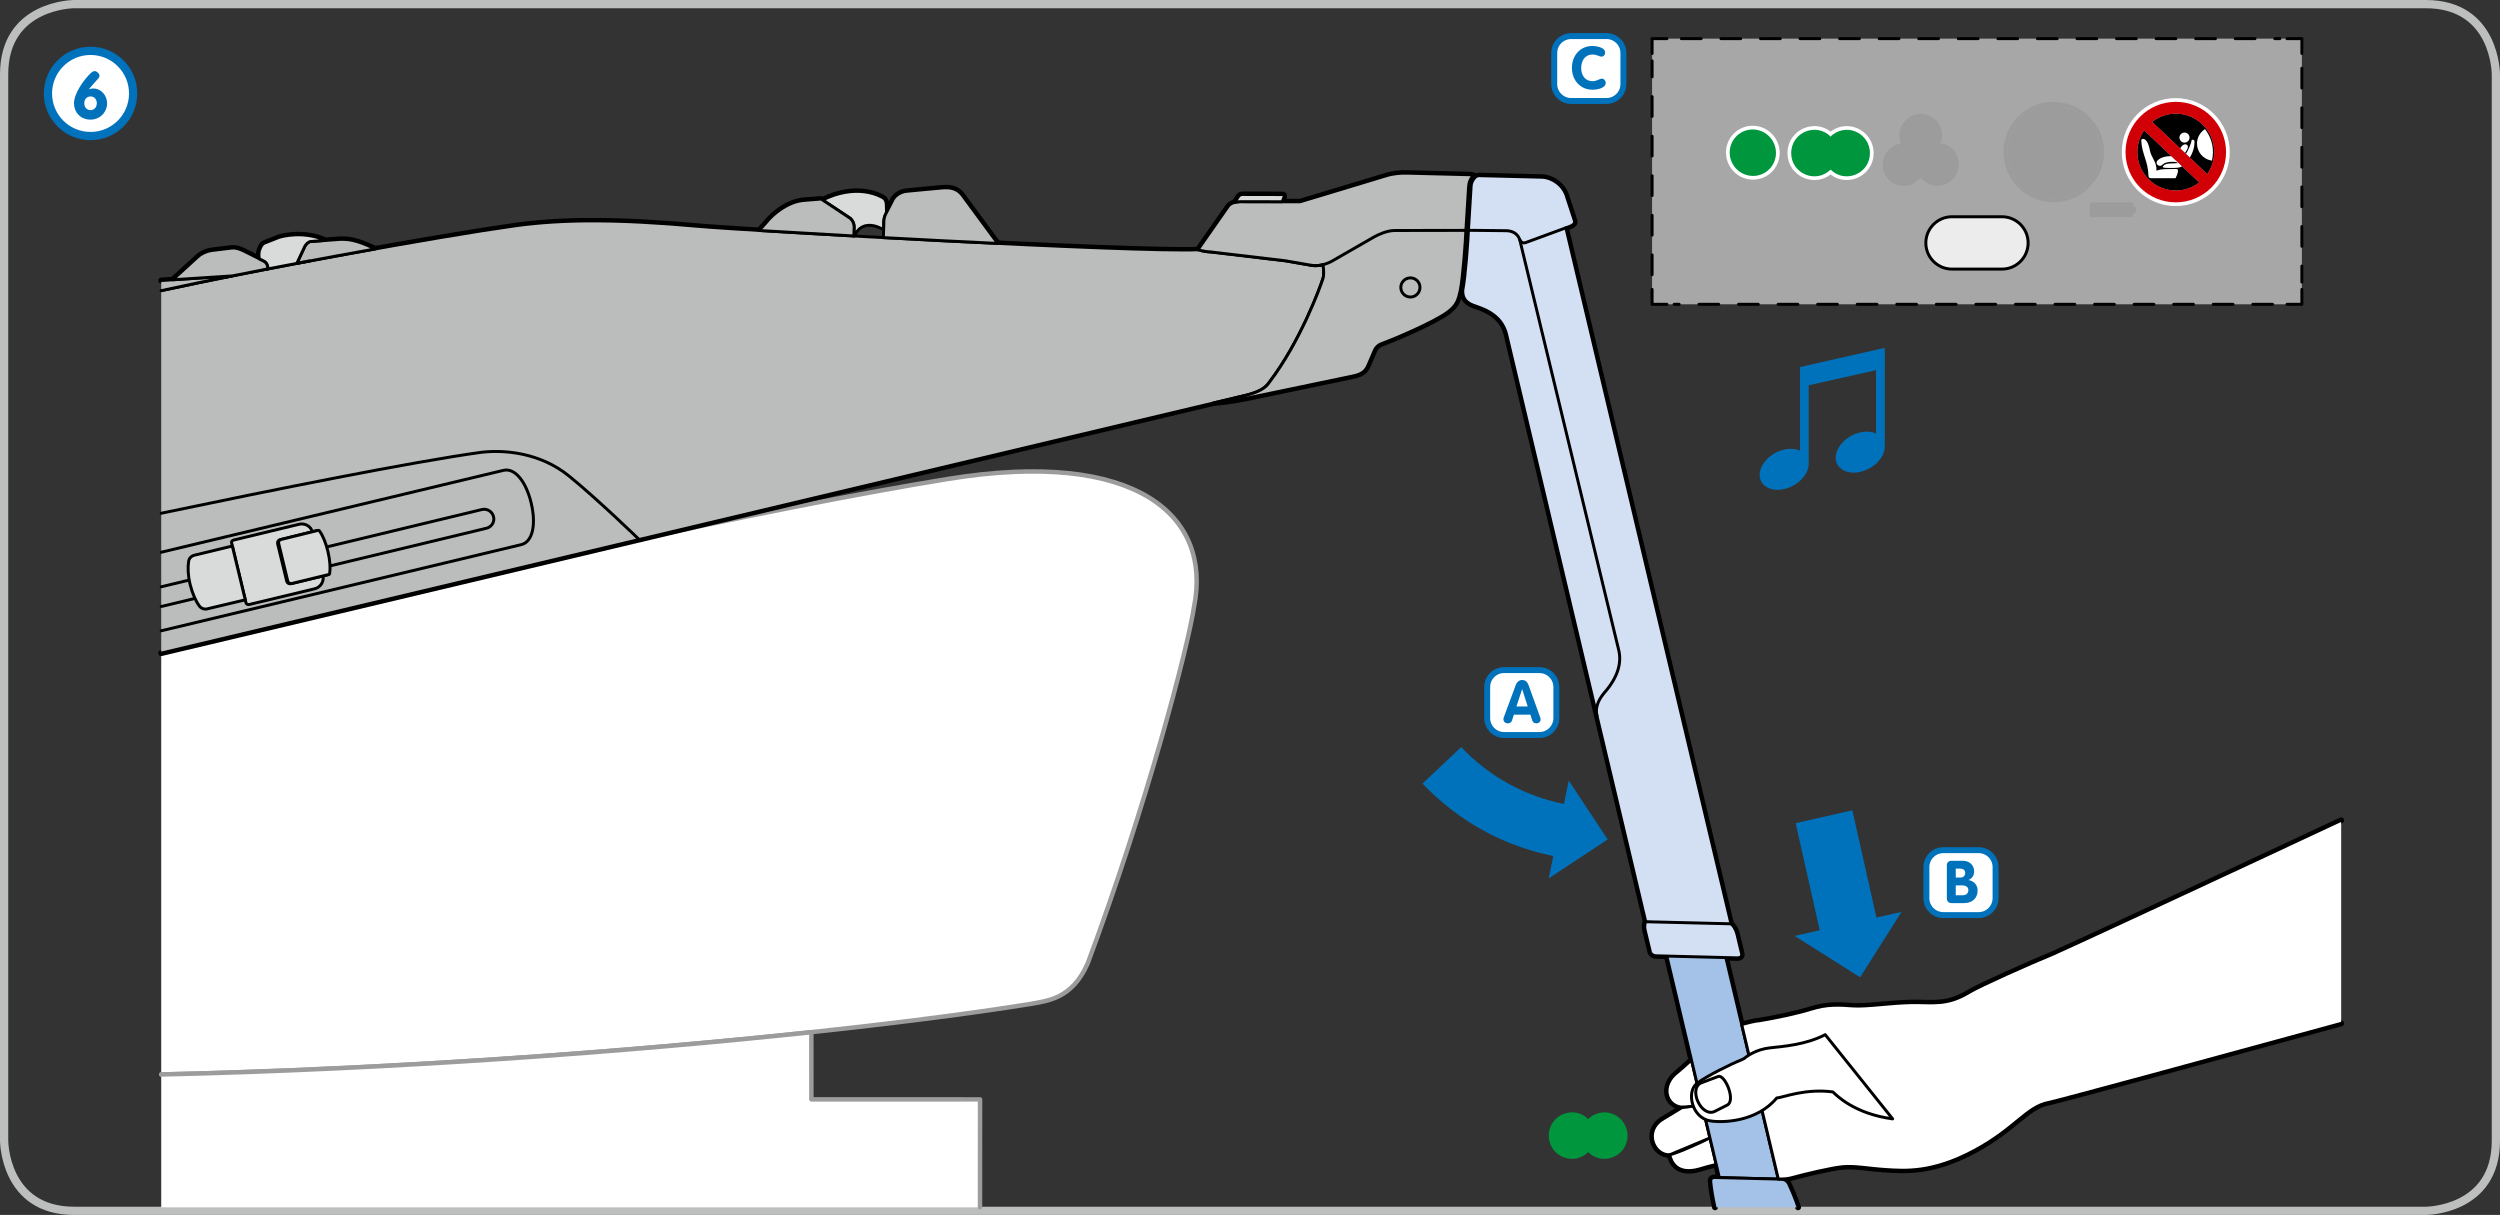 <?xml version="1.0" encoding="UTF-8"?>
<!DOCTYPE svg PUBLIC "-//W3C//DTD SVG 1.1//EN" "http://www.w3.org/Graphics/SVG/1.1/DTD/svg11.dtd">
<!-- Creator: CorelDRAW 2017 -->
<svg xmlns="http://www.w3.org/2000/svg" xml:space="preserve" width="107mm" height="52mm" version="1.1" style="shape-rendering:geometricPrecision; text-rendering:geometricPrecision; image-rendering:optimizeQuality; fill-rule:evenodd; clip-rule:evenodd"
viewBox="0 0 79799.54 38781.16"
 xmlns:xlink="http://www.w3.org/1999/xlink">
 <rect x="0" y="0" width="79799.54" height="38781.16" fill="#333333" stroke="none"/>
 <defs>
  <style type="text/css">
   <![CDATA[
    .str7 {stroke:white;stroke-width:237.09;stroke-miterlimit:10}
    .str1 {stroke:#0071BB;stroke-width:263.11;stroke-miterlimit:4}
    .str0 {stroke:#BDBEBE;stroke-width:263.11;stroke-miterlimit:4}
    .str8 {stroke:#0072BC;stroke-width:189.73;stroke-miterlimit:4}
    .str2 {stroke:#9C9C9D;stroke-width:142.37;stroke-linecap:round;stroke-linejoin:round;stroke-miterlimit:4}
    .str3 {stroke:black;stroke-width:189.73;stroke-linecap:round;stroke-linejoin:round;stroke-miterlimit:10}
    .str4 {stroke:black;stroke-width:189.73;stroke-linecap:round;stroke-linejoin:round;stroke-miterlimit:4}
    .str6 {stroke:black;stroke-width:95.01;stroke-linecap:round;stroke-linejoin:round;stroke-miterlimit:10}
    .str5 {stroke:black;stroke-width:95.01;stroke-linecap:round;stroke-linejoin:round;stroke-miterlimit:4}
    .fil0 {fill:none;fill-rule:nonzero}
    .fil14 {fill:black}
    .fil9 {fill:#9C9C9D}
    .fil16 {fill:#D10007}
    .fil15 {fill:white}
    .fil8 {fill:black;fill-rule:nonzero}
    .fil2 {fill:#0071BB;fill-rule:nonzero}
    .fil13 {fill:#0072BC;fill-rule:nonzero}
    .fil11 {fill:#00963E;fill-rule:nonzero}
    .fil10 {fill:#9C9C9D;fill-rule:nonzero}
    .fil4 {fill:#A4C2E7;fill-rule:nonzero}
    .fil7 {fill:#A7A7A8;fill-rule:nonzero}
    .fil3 {fill:#BBBCBC;fill-rule:nonzero}
    .fil6 {fill:#D3E0F4;fill-rule:nonzero}
    .fil5 {fill:#D9DADA;fill-rule:nonzero}
    .fil12 {fill:#ECECEC;fill-rule:nonzero}
    .fil1 {fill:white;fill-rule:nonzero}
   ]]>
  </style>
 </defs>
 <g id="Слой_x0020_1">
  <path class="fil0 str0" d="M2368.93 131.56c0,0 -2237.37,0 -2237.37,2237.37l0 34043.31c0,0 0,2237.37 2237.37,2237.37l75061.61 0c0,0 2237.44,0 2237.44,-2237.37l0 -34043.31c0,0 0,-2237.37 -2237.44,-2237.37l-75061.61 0z"/>
  <path class="fil1" d="M2889.94 4343.18c751.16,0 1359.95,-608.79 1359.95,-1359.95 0,-751.16 -608.79,-1360.25 -1359.95,-1360.25 -751.16,0 -1359.95,609.09 -1359.95,1360.25 0,751.16 608.79,1359.95 1359.95,1359.95z"/>
  <path class="fil0 str1" d="M2889.94 4343.18c751.16,0 1359.95,-608.79 1359.95,-1359.95 0,-751.16 -608.79,-1360.25 -1359.95,-1360.25 -751.16,0 -1359.95,609.09 -1359.95,1360.25 0,751.16 608.79,1359.95 1359.95,1359.95z"/>
  <path class="fil2" d="M2889.64 3818.52c312.04,0 528.62,-248.2 528.62,-522.05 0,-248.2 -187.34,-471.34 -439.72,-471.34 -46.54,0 -94.86,8.35 -133.05,25.66l-4.18 -4.77c69.81,-98.44 206.43,-233.28 290.56,-336.5 25.66,-31.62 44.15,-56.68 44.15,-86.51 0,-75.77 -90.09,-153.33 -149.16,-153.33 -16.71,0 -39.97,0 -63.24,14.92 -25.06,16.71 -50.71,33.41 -67.42,50.12 -212.4,198.08 -534.58,644.36 -534.58,961.77 0,280.42 204.05,522.05 528.02,522.05zm0 -740.42c133.05,0 200.47,106.8 200.47,218.37 0,122.31 -79.95,218.96 -200.47,218.96 -125.89,0 -199.87,-100.83 -199.87,-218.96 0,-124.1 79.95,-218.37 199.87,-218.37z"/>
  <path class="fil1" d="M34718.62 30753.48c1878.27,-5042.81 3193.47,-10055.34 3394.54,-11383.74 583.51,-2904.55 -1827.78,-5058.84 -7848.77,-4082.46 -5504.45,891.52 -15673.15,3087.72 -25118.36,5548.98l0 13459.35c10868.62,-241.41 22189.79,-1355.77 27737.5,-2247.44 535.4,-106.28 1324.67,-142.3 1835.09,-1294.69z"/>
  <path class="fil0 str2" d="M34718.62 30753.48c1878.27,-5042.81 3193.47,-10055.34 3394.54,-11383.74 583.51,-2904.55 -1827.78,-5058.84 -7848.77,-4082.46 -5504.45,891.52 -15673.15,3087.72 -25118.36,5548.98m0 13459.35c10868.62,-241.41 22189.79,-1355.77 27737.5,-2247.44 535.4,-106.28 1324.67,-142.3 1835.09,-1294.69"/>
  <path class="fil1" d="M25898.76 35090.99l-1.04 -2142.88c-5841.92,622.96 -13400.06,1185.88 -20751.68,1348.31l0 4240.34 26135.32 0 1.49 -3444.13 -5384.08 -1.64z"/>
  <path class="fil0 str2" d="M25898.76 35090.99l-1.04 -2142.88c-5841.92,622.96 -13400.06,1185.88 -20751.68,1348.31m26135.32 4240.34l1.49 -3444.13 -5384.08 -1.64"/>
  <path class="fil0 str3" d="M46905.65 5577.02l-1999.02 -49.97c-178.17,-12.16 -496.99,30.73 -608.34,68.09l-2800.37 845.88 -1908.78 -3.65 1339.66 2.39 58.69 -159.23c18.64,-41.54 -19.76,-70.48 -47.13,-69.96l-1269.19 -2.91c-68.09,0.82 -109.18,24.46 -130.44,57.87l-138.12 197.04c6.56,-1.57 15.51,-1.27 22.08,-2.83 -102.1,25.51 -180.78,69.66 -216.28,123.65l-970.57 1389.63c-1042.91,41.84 -4637.62,-109.93 -8167.6,-289.89 594.32,30.2 1190.21,59.44 1775.88,87.33l-1142.63 -1551.77c-152.59,-196.29 -367.3,-241.79 -623.26,-219.41 0,0 -1110.03,101.05 -1137.4,107.32 -180.18,13.95 -366.48,127.08 -438.3,269.98l-207.03 404.14 -5.82 -237.38c-4.47,-143.64 -58.92,-208.37 -136.26,-248.05 -738.78,-378.34 -1539.68,-97.1 -1895.95,89.2l-46.76 -31.32 -541.22 42.88c-524.37,37.59 -1008.23,444.64 -1208.18,704.55l-232.84 256.78c-916.05,-56.31 -1598.82,-102.84 -1912.73,-129.92 -2666.2,-239.47 -4371.9,-225.53 -5879.44,-18.94 -1035.53,144.68 -2672.84,417.49 -4462.96,737.44 -629.3,-310.17 -903.97,-310.17 -1130.54,-303.91l-920.53 65.78 465.15 -33.41c-680.09,-312.26 -1402.83,-133.35 -1510.22,-86.81l-421.22 166.01c-90.46,33.19 -126.26,112.39 -153.11,184.21 0,0 -65.78,109.18 -27.89,322.78l-478.57 -239.7c-147.29,-76.29 -284.37,-113.06 -389.9,-103.89l-596.18 72.64c-173.62,15.74 -355.15,84.95 -486.18,199.13l-812.17 741.39 1895.87 -122.83 -2263.85 147.22m0 11892.29l33589.64 -7984.35c383.04,-29.46 866.61,-101.87 1477.56,-241.04l2976.67 -620.87c271.54,-56.08 394.67,-149.23 478.05,-348.66l181.3 -421.45c51.83,-136.55 132.08,-228.36 294.89,-278.4 207.11,-70.48 1644.62,-664.57 2088.51,-1010.02 265.43,-207.55 309.13,-363.57 376.47,-658.01 85.47,-407.5 172.05,-1633.28 179.96,-1905.87 0,0 80.77,-1253.9 87.33,-1408.87 5,-133.65 53.7,-290.49 168.4,-363.05 -34.46,-18.94 -75.77,-27.67 -139.16,-29.23"/>
  <path class="fil1" d="M53562.72 34213.72c-587.24,431.74 -380.95,1133.68 188.91,1130.02 -16.33,0.22 -32.59,0.22 -48.18,-0.6 -222.02,135.81 -499.08,301.82 -632.95,385.5 -609.61,370.43 -273.63,1165.74 238.88,1131.29 -3.43,0.3 -8.43,0.82 -12.38,1.04 48.4,219.71 224.71,661.22 962.44,448.37 109.18,-38.18 309.88,-88.45 521.68,-142.07l-790.09 -3336.66c-158.85,147.37 -321.21,297.05 -428.31,383.11z"/>
  <path class="fil0 str4" d="M53562.72 34213.72c-587.24,431.74 -380.95,1133.68 188.91,1130.02 -16.33,0.22 -32.59,0.22 -48.18,-0.6 -222.02,135.81 -499.08,301.82 -632.95,385.5 -609.61,370.43 -273.63,1165.74 238.88,1131.29 -3.43,0.3 -8.43,0.82 -12.38,1.04 48.4,219.71 224.71,661.22 962.44,448.37 109.18,-38.18 309.88,-88.45 521.68,-142.07l-790.09 -3336.66c-158.85,147.37 -321.21,297.05 -428.31,383.11"/>
  <path class="fil1" d="M74727.05 26185.44c-3599.56,1688.69 -8968.87,4177.1 -9172.4,4260.18 -759.81,312.26 -2356.77,1022.93 -2704.91,1233.91 -703.73,428.31 -1139.94,315.69 -1813.54,324.42 -674.57,8.95 -1441.24,136.26 -1892.67,105.75 -451.28,-32.14 -814.85,-56.31 -1329.22,103.14 -460.38,143.86 -1193.41,294.36 -1643.27,368.05 -113.43,4.7 -379.68,66.82 -576.72,121.27l1169.18 4934.67c154.23,0 297.05,-11.78 382.81,-33.41 488.57,-132.3 1285.52,-323.3 1663.34,-361.48 396.98,-39.75 828.72,55.79 1405.44,90.76 576.5,35.28 1457.05,113.14 2793.88,-603.57 1337.28,-716.11 1671.69,-1412.3 2401,-1543.04 225.3,-40.72 5540.18,-1484.05 9317.08,-2519.8l0 -6480.84z"/>
  <path class="fil0 str4" d="M74727.05 26185.44c-3599.56,1688.69 -8968.87,4177.1 -9172.4,4260.18 -759.81,312.26 -2356.77,1022.93 -2704.91,1233.91 -703.73,428.31 -1139.94,315.69 -1813.54,324.42 -674.57,8.95 -1441.24,136.26 -1892.67,105.75 -451.28,-32.14 -814.85,-56.31 -1329.22,103.14 -460.38,143.86 -1193.41,294.36 -1643.27,368.05 -113.43,4.7 -379.68,66.82 -576.72,121.27l1169.18 4934.67c154.23,0 297.05,-11.78 382.81,-33.41 488.57,-132.3 1285.52,-323.3 1663.34,-361.48 396.98,-39.75 828.72,55.79 1405.44,90.76 576.5,35.28 1457.05,113.14 2793.88,-603.57 1337.28,-716.11 1671.69,-1412.3 2401,-1543.04 225.3,-40.72 5540.18,-1484.05 9317.08,-2519.8"/>
  <path class="fil0 str4" d="M57393.84 38536.77c-91.28,-275.27 -207.03,-544.73 -302.12,-749.52 -70.48,-135.51 -183.09,-145.5 -247.01,-148.93l-81.29 -2.09 -1675.42 -7070.76 364.09 9.47c102.32,0.3 159.67,-49.74 138.12,-139.69l-146.55 -611.18c-47.36,-187.04 -132.3,-292.87 -190.47,-335.98l-5271.69 -22215.52 165.19 -62.35c90.24,-50.19 133.94,-83.38 103.66,-177.8l-243.87 -746.16c-105.23,-377.07 -460.97,-612.52 -780.32,-628.85l-1998.27 -49.97c-31.55,-1.57 -57.87,1.86 -88.38,17.38 -88.67,45.79 -175.78,184.43 -181.3,317.26 -6.56,154.45 -86.29,1409.17 -86.29,1409.17 -7.91,272.06 -94.94,1498.07 -179.66,1906.16 -7.91,163.1 22.37,376.25 345.45,489.61 255.96,92.33 893.46,261.77 1052.91,929.25l4441.85 18744.99c-33.64,49.97 -42.58,170.49 -20.21,263.86l168.92 706.19c12.6,50.79 73.39,106.57 163.33,117.09l360.96 9.17 1675.42 7071.28 -130.44 -3.43c-94.49,-4.18 -148.93,29.98 -143.94,127.9 16.71,202.18 63.99,501.77 135.88,823.43"/>
  <path class="fil1" d="M53562.72 34213.72c-587.24,431.74 -380.95,1133.68 188.91,1130.02 -16.33,0.22 -32.59,0.22 -48.18,-0.6 -222.02,135.81 -499.08,301.82 -632.95,385.5 -609.61,370.43 -273.63,1165.74 238.88,1131.29 -3.43,0.3 -8.43,0.82 -12.38,1.04 48.4,219.71 224.71,661.22 962.44,448.37 109.18,-38.18 309.88,-88.45 521.68,-142.07l-790.09 -3336.66c-158.85,147.37 -321.21,297.05 -428.31,383.11z"/>
  <path class="fil0 str5" d="M53562.72 34213.72c-587.24,431.74 -380.95,1133.68 188.91,1130.02 -16.33,0.22 -32.59,0.22 -48.18,-0.6 -222.02,135.81 -499.08,301.82 -632.95,385.5 -609.61,370.43 -273.63,1165.74 238.88,1131.29 -3.43,0.3 -8.43,0.82 -12.38,1.04 48.4,219.71 224.71,661.22 962.44,448.37 109.18,-38.18 309.88,-88.45 521.68,-142.07l-790.09 -3336.66c-158.85,147.37 -321.21,297.05 -428.31,383.11"/>
  <path class="fil3" d="M54742.41 38536.77c-71.89,-321.81 -119.25,-621.32 -135.81,-823.5 -5.3,-97.62 49.45,-131.78 143.94,-127.83l2093.95 52.88c64.21,3.43 176.53,13.42 247.08,148.86 95.09,204.87 210.83,474.32 302.34,749.59l-2651.51 0z"/>
  <path class="fil0 str6" d="M54742.41 38536.77c-71.89,-321.81 -119.25,-621.32 -135.81,-823.5 -5.3,-97.62 49.45,-131.78 143.94,-127.83l2093.95 52.88c64.21,3.43 176.53,13.42 247.08,148.86 95.09,204.87 210.83,474.32 302.34,749.59"/>
  <polygon class="fil4" points="52359.31,19047.78 50466.8,18959.63 54881.05,37589.09 56763.58,37636.97 "/>
  <polyline class="fil0 str5" points="52359.31,19047.78 50466.8,18959.63 54881.05,37589.09 56763.58,37636.97 52359.31,19047.78 "/>
  <path class="fil4" d="M54742.41 38536.77c-71.89,-321.81 -119.25,-621.32 -135.81,-823.5 -5.3,-97.62 49.45,-131.78 143.94,-127.83l2093.95 52.88c64.21,3.43 176.53,13.42 247.08,148.86 95.09,204.87 210.83,474.32 302.34,749.59l-2651.51 0z"/>
  <path class="fil0 str5" d="M54742.41 38536.77c-71.89,-321.81 -119.25,-621.32 -135.81,-823.5 -5.3,-97.62 49.45,-131.78 143.94,-127.83l2093.95 52.88c64.21,3.43 176.53,13.42 247.08,148.86 95.09,204.87 210.83,474.32 302.34,749.59"/>
  <path class="fil3" d="M41033.67 8324.81l-2399.21 -284.15c-215.46,-6.34 -376.47,-68.46 -376.47,-68.46 -2018.26,88.67 -14261.52,-599.02 -15940.07,-744.82 -2666.2,-239.4 -4372.19,-225.45 -5879.73,-18.94 -2395.85,335.16 -8009.86,1352.71 -11292.16,2068.75l0 11569.74 34590.34 -8222.34c438.52,-106.28 653.01,-226.27 788.45,-434.35 972.14,-1276.05 1605.98,-2987.26 1705.17,-3303.78 19.17,-36.77 36.02,-235.15 0.52,-438.52 -130.51,32.89 -257.6,41.32 -372.82,20.51l-824.02 -143.64z"/>
  <path class="fil0 str6" d="M41033.67 8324.81l-2399.21 -284.15c-215.46,-6.34 -376.47,-68.46 -376.47,-68.46 -2018.26,88.67 -14261.52,-599.02 -15940.07,-744.82 -2666.2,-239.4 -4372.19,-225.45 -5879.73,-18.94 -2395.85,335.16 -8009.86,1352.71 -11292.16,2068.75m0 11569.74l34590.34 -8222.34c438.52,-106.28 653.01,-226.27 788.45,-434.35 972.14,-1276.05 1605.98,-2987.26 1705.17,-3303.78 19.17,-36.77 36.02,-235.15 0.52,-438.52 -130.51,32.89 -257.6,41.32 -372.82,20.51l-824.02 -143.64"/>
  <path class="fil5" d="M28272.98 6828.6l24.76 -47.66 -6.34 -237.31c-4.18,-144.16 -58.69,-208.6 -135.73,-248.05 -739.08,-379.16 -1540.43,-97.1 -1896.4,89.2l886.07 587.76c76.29,78.61 126.26,164.15 117.39,330.16l-8.2 207.85 24.46 21.03c203.38,-499.08 712.45,-340.68 924.78,-192.04l6.86 -166.01c-1.57,-125.74 2.39,-233.36 62.35,-344.93z"/>
  <path class="fil0 str6" d="M28272.98 6828.6l24.76 -47.66 -6.34 -237.31c-4.18,-144.16 -58.69,-208.6 -135.73,-248.05 -739.08,-379.16 -1540.43,-97.1 -1896.4,89.2l886.07 587.76c76.29,78.61 126.26,164.15 117.39,330.16l-8.2 207.85 24.46 21.03c203.38,-499.08 712.45,-340.68 924.78,-192.04l6.86 -166.01c-1.57,-125.74 2.39,-233.36 62.35,-344.93"/>
  <path class="fil3" d="M27145.27 6972.69l-932.69 -619.6 -541.15 42.88c-524.37,37.89 -1008.23,444.64 -1208.18,704.62l-232.84 256.78c845.35,51.53 1888.56,112.32 3023.81,175.71l8.43 -230.23c8.95,-166.24 -41.09,-252 -117.39,-330.16z"/>
  <path class="fil0 str6" d="M27145.27 6972.69l-932.69 -619.6 -541.15 42.88c-524.37,37.89 -1008.23,444.64 -1208.18,704.62l-232.84 256.78c845.35,51.53 1888.56,112.32 3023.81,175.71l8.43 -230.23c8.95,-166.24 -41.09,-252 -117.39,-330.16"/>
  <path class="fil3" d="M30703.51 6218.85c-152.89,-196.29 -367.3,-242.08 -623.33,-219.71 0,0 -1110.26,101.05 -1137.33,107.62 -180.26,13.95 -366.48,127.08 -438.08,269.68l-231.79 452.25c-59.96,111.27 -63.91,219.19 -62.35,344.63l-15.51 411.23c1188.94,64.73 2442.31,128.65 3651.02,185.78l-1142.63 -1551.47z"/>
  <path class="fil0 str6" d="M30703.51 6218.85c-152.89,-196.29 -367.3,-242.08 -623.33,-219.71 0,0 -1110.26,101.05 -1137.33,107.62 -180.26,13.95 -366.48,127.08 -438.08,269.68l-231.79 452.25c-59.96,111.27 -63.91,219.19 -62.35,344.63l-15.51 411.23c1188.94,64.73 2442.31,128.65 3651.02,185.78l-1142.63 -1551.47"/>
  <path class="fil3" d="M7409.72 8807.26l-2263.7 147.22 0 322.78c672.55,-146.77 1444.07,-306 2263.7,-470z"/>
  <path class="fil0 str6" d="M7409.72 8807.26l-2263.7 147.22m0 322.78c672.55,-146.77 1444.07,-306 2263.7,-470"/>
  <path class="fil3" d="M7207.99 8847.53c436.51,-87.63 887.19,-176.01 1348.69,-264.9 -11.04,-194.73 -97.92,-231.79 -173.92,-268.93l-584.1 -292.8c-147.29,-76.29 -284.37,-112.91 -389.9,-103.96l-596.41 72.86c-173.4,15.59 -355.22,84.72 -486.26,198.9l-812.46 741.69 1896.17 -123.13c-67.87,13.72 -134.47,27.15 -201.81,40.27z"/>
  <path class="fil0 str6" d="M7207.99 8847.53c436.51,-87.63 887.19,-176.01 1348.69,-264.9 -11.04,-194.73 -97.92,-231.79 -173.92,-268.93l-584.1 -292.8c-147.29,-76.29 -284.37,-112.91 -389.9,-103.96l-596.41 72.86c-173.4,15.59 -355.22,84.72 -486.26,198.9l-812.46 741.69 1896.17 -123.13c-67.87,13.72 -134.47,27.15 -201.81,40.27"/>
  <path class="fil3" d="M10844.98 7642.04l-920.6 65.78c-74.43,2.09 -159.97,85.77 -197.86,161.24l-251.48 537.79c836.63,-158.41 1685.11,-314.95 2501.01,-460.45 -629.89,-310.4 -904.57,-310.7 -1131.07,-304.36z"/>
  <path class="fil0 str6" d="M10844.98 7642.04l-920.6 65.78c-74.43,2.09 -159.97,85.77 -197.86,161.24l-251.48 537.79c836.63,-158.41 1685.11,-314.95 2501.01,-460.45 -629.89,-310.4 -904.57,-310.7 -1131.07,-304.36"/>
  <path class="fil5" d="M8556.67 8582.63c-37.36,7.09 -74.21,14.69 -111.05,21.55 471.49,-91.58 950.06,-183.17 1432.36,-273.11 -135.29,24.76 -269.68,50.49 -403.1,75.77l251.78 -537.79c37.89,-75.47 123.43,-159.15 197.86,-161.02l464.93 -33.64c-680.16,-312.34 -1402.91,-133.42 -1510.22,-86.88l-421.22 166.09c-90.46,33.41 -126.26,112.54 -153.11,184.14 0,0 -66.08,109.48 -27.89,323.9l105.75 52.06c76.29,36.84 162.88,74.21 173.92,268.93z"/>
  <path class="fil0 str6" d="M8556.67 8582.63c-37.36,7.09 -74.21,14.69 -111.05,21.55 471.49,-91.58 950.06,-183.17 1432.36,-273.11 -135.29,24.76 -269.68,50.49 -403.1,75.77l251.78 -537.79c37.89,-75.47 123.43,-159.15 197.86,-161.02l464.93 -33.64c-680.16,-312.34 -1402.91,-133.42 -1510.22,-86.88l-421.22 166.09c-90.46,33.41 -126.26,112.54 -153.11,184.14 0,0 -66.08,109.48 -27.89,323.9l105.75 52.06c76.29,36.84 162.88,74.21 173.92,268.93"/>
  <path class="fil6" d="M50250.29 7032.43l-243.95 -746.16c-105.23,-376.77 -460.67,-612.52 -780.02,-629.07l-1998.49 -49.97c-31.62,-1.34 -57.95,2.09 -88.45,17.6 -88.38,45.79 -175.48,184.21 -181.23,317.33 -6.64,154.45 -86.36,1409.17 -86.36,1409.17 -7.83,271.99 -94.94,1498.07 -179.44,1905.87 -8.13,163.4 22.15,376.47 345.23,489.83 256.25,92.4 893.98,261.85 1053.2,929.33l4441.63 18744.91c-33.41,49.97 -42.66,170.49 -20.29,264.16l169.15 705.67c12.38,50.71 73.46,106.8 163.4,117.31l2607.58 66.52c102.32,0.6 159.45,-49.45 138.12,-139.69l-146.55 -610.88c-47.66,-187.12 -132.38,-293.1 -190.47,-335.98l-5271.69 -22216.04 164.97 -62.35c90.46,-49.97 133.87,-83.16 103.66,-177.57z"/>
  <path class="fil0 str5" d="M50250.29 7032.43l-243.95 -746.16c-105.23,-376.77 -460.67,-612.52 -780.02,-629.07l-1998.49 -49.97c-31.62,-1.34 -57.95,2.09 -88.45,17.6 -88.38,45.79 -175.48,184.21 -181.23,317.33 -6.64,154.45 -86.36,1409.17 -86.36,1409.17 -7.83,271.99 -94.94,1498.07 -179.44,1905.87 -8.13,163.4 22.15,376.47 345.23,489.83 256.25,92.4 893.98,261.85 1053.2,929.33l4441.63 18744.91c-33.41,49.97 -42.66,170.49 -20.29,264.16l169.15 705.67c12.38,50.71 73.46,106.8 163.4,117.31l2607.58 66.52c102.32,0.6 159.45,-49.45 138.12,-139.69l-146.55 -610.88c-47.66,-187.12 -132.38,-293.1 -190.47,-335.98l-5271.69 -22216.04 164.97 -62.35c90.46,-49.97 133.87,-83.16 103.66,-177.57"/>
  <path class="fil0 str6" d="M46871.79 7351.1l1200.8 13.13c176.83,0.82 364.69,72.12 437.26,286.53 36.62,79.5 108.96,126.04 193.68,91.28l1278.14 -469.62"/>
  <path class="fil0 str6" d="M48509.99 7650.84l3160.58 13106.22c98.37,408.54 -37.59,873.47 -449.94,1342.87 -139.39,166.24 -322.26,424.35 -245.14,749"/>
  <line class="fil0 str6" x1="52532.49" y1="29421.27" x2="55253.2" y2= "29488.09" />
  <path class="fil3" d="M46905.65 5577.02l-1999.02 -49.97c-178.17,-12.16 -496.99,30.73 -608.34,68.09l-2800.37 845.88 -1908.78 -3.65c-183.69,2.39 -327.55,65.48 -380.73,146.03l-971.09 1390.15c6.86,-0.22 13.95,-0.75 20.81,-1.04 0,0 160.72,61.83 376.18,68.17l2399.21 284.15 824.02 143.64c115.22,20.81 242.31,12.38 372.82,-20.73 35.5,203.6 18.72,401.98 -0.52,438.82 -99.19,316.51 -732.74,2027.65 -1704.58,3303.7 -136.03,208.15 -350.45,328.07 -789.05,434.42l-1002.71 238.06c383.34,-29.16 867.73,-101.8 1479.72,-241.26l2976.67 -620.87c271.54,-56.08 394.67,-149.23 478.05,-348.66l181.3 -421.45c51.83,-136.55 132.08,-228.36 294.89,-278.4 207.11,-70.48 1644.62,-664.57 2088.51,-1010.02 265.43,-207.55 309.13,-363.57 376.47,-658.01 85.47,-407.5 172.05,-1633.28 179.96,-1905.87 0,0 80.77,-1253.9 87.33,-1408.87 5,-133.65 53.7,-290.49 168.4,-363.05 -34.46,-18.94 -75.77,-27.67 -139.16,-29.23z"/>
  <path class="fil0 str6" d="M46905.65 5577.02l-1999.02 -49.97c-178.17,-12.16 -496.99,30.73 -608.34,68.09l-2800.37 845.88 -1908.78 -3.65c-183.69,2.39 -327.55,65.48 -380.73,146.03l-971.09 1390.15c6.86,-0.22 13.95,-0.75 20.81,-1.04 0,0 160.72,61.83 376.18,68.17l2399.21 284.15 824.02 143.64c115.22,20.81 242.31,12.38 372.82,-20.73 35.5,203.6 18.72,401.98 -0.52,438.82 -99.19,316.51 -732.74,2027.65 -1704.58,3303.7 -136.03,208.15 -350.45,328.07 -789.05,434.42l-1002.71 238.06c383.34,-29.16 867.73,-101.8 1479.72,-241.26l2976.67 -620.87c271.54,-56.08 394.67,-149.23 478.05,-348.66l181.3 -421.45c51.83,-136.55 132.08,-228.36 294.89,-278.4 207.11,-70.48 1644.62,-664.57 2088.51,-1010.02 265.43,-207.55 309.13,-363.57 376.47,-658.01 85.47,-407.5 172.05,-1633.28 179.96,-1905.87 0,0 80.77,-1253.9 87.33,-1408.87 5,-133.65 53.7,-290.49 168.4,-363.05 -34.46,-18.94 -75.77,-27.67 -139.16,-29.23"/>
  <path class="fil5" d="M40940.3 6210.42l-1269.19 -2.83c-68.09,0.75 -109.18,24.46 -130.21,57.87l-138.12 197.04c54.96,-14.99 117.61,-24.46 186.3,-25.28l1339.66 2.68 58.69 -159.45c18.64,-41.62 -19.76,-70.55 -47.13,-70.03z"/>
  <path class="fil0 str6" d="M40940.3 6210.42l-1269.19 -2.83c-68.09,0.75 -109.18,24.46 -130.21,57.87l-138.12 197.04c54.96,-14.99 117.61,-24.46 186.3,-25.28l1339.66 2.68 58.69 -159.45c18.64,-41.62 -19.76,-70.55 -47.13,-70.03"/>
  <path class="fil0 str5" d="M15383.56 16263.82c164.67,-37.59 331.21,63.69 370.14,229.48 42.36,163.33 -62.05,330.16 -224.63,367.53l-10342.92 2489.97c-13.35,3.13 -26.77,5.22 -40.12,6.56m0 -627.21l10237.54 -2466.33"/>
  <path class="fil5" d="M10308.09 18367.99c43.18,189.95 -73.16,377.3 -260.73,425.47l-2081.87 499.31c-49.45,10.29 -97.33,7.38 -115.22,-59.96l-454.41 -1893.49c-17.6,-68.46 26.55,-92.93 73.39,-103.96l2082.99 -501.99c186.82,-41.02 379.09,67.87 422.79,259.16l333.07 1375.46z"/>
  <path class="fil0 str6" d="M10308.09 18367.99c43.18,189.95 -73.16,377.3 -260.73,425.47l-2081.87 499.31c-49.45,10.29 -97.33,7.38 -115.22,-59.96l-454.41 -1893.49c-17.6,-68.46 26.55,-92.93 73.39,-103.96l2082.99 -501.99c186.82,-41.02 379.09,67.87 422.79,259.16l333.07 1375.46"/>
  <path class="fil5" d="M9152.11 18553.77c14.47,56.83 73.46,92.11 133.2,78.68l1166.27 -284.44c27.15,-2.61 35.28,-9.7 41.02,-39.23 25.06,-177.57 8.95,-418.84 -56.83,-699.55 -67.34,-274.67 -162.06,-505.65 -269.6,-652.49 -17.38,-21.55 -26.62,-23.42 -56.61,-17.08l-1163.66 287.05c-62.12,8.43 -94.72,64.96 -84.5,127.08l290.71 1199.98z"/>
  <path class="fil0 str5" d="M9152.11 18553.77c14.47,56.83 73.46,92.11 133.2,78.68l1166.27 -284.44c27.15,-2.61 35.28,-9.7 41.02,-39.23 25.06,-177.57 8.95,-418.84 -56.83,-699.55 -67.34,-274.67 -162.06,-505.65 -269.6,-652.49 -17.38,-21.55 -26.62,-23.42 -56.61,-17.08l-1163.66 287.05c-62.12,8.43 -94.72,64.96 -84.5,127.08l290.71 1199.98"/>
  <path class="fil5" d="M9184.55 18545.64c12.9,56.83 73.39,93.15 133.42,78.38l1166.04 -283.03c26.33,-3.43 34.16,-10.81 39.68,-39.53 26.33,-178.09 9.47,-419.58 -56.53,-699.85 -66.6,-275.2 -162.06,-505.87 -268.86,-652.72 -17.68,-21.85 -27.15,-23.42 -57.65,-16.85l-1162.91 286.53c-60.78,9.77 -94.94,65.26 -83.16,127.6l289.96 1199.45z"/>
  <path class="fil0 str5" d="M9184.55 18545.64c12.9,56.83 73.39,93.15 133.42,78.38l1166.04 -283.03c26.33,-3.43 34.16,-10.81 39.68,-39.53 26.33,-178.09 9.47,-419.58 -56.53,-699.85 -66.6,-275.2 -162.06,-505.87 -268.86,-652.72 -17.68,-21.85 -27.15,-23.42 -57.65,-16.85l-1162.91 286.53c-60.78,9.77 -94.94,65.26 -83.16,127.6l289.96 1199.45"/>
  <path class="fil5" d="M6203.11 17722.96c-95.24,24.01 -169.44,97.4 -182.12,198.38 -29.16,176.6 -23.42,442.85 47.66,735.65 75.47,298.91 186.82,540.4 292.05,682.47 57.87,80.55 160.2,121.27 260.73,93.97l1207.36 -287.05 -413.32 -1717.78 -1212.36 294.36z"/>
  <path class="fil0 str6" d="M6203.11 17722.96c-95.24,24.01 -169.44,97.4 -182.12,198.38 -29.16,176.6 -23.42,442.85 47.66,735.65 75.47,298.91 186.82,540.4 292.05,682.47 57.87,80.55 160.2,121.27 260.73,93.97l1207.36 -287.05 -413.32 -1717.78 -1212.36 294.36"/>
  <path class="fil0 str6" d="M5146.03 16382.92c3512.9,-735.65 7985.62,-1637.38 10204.94,-1944.05 757.72,-91.88 1897.22,14.17 2809.62,753.77 912.7,740.05 2220.07,2009.76 2220.07,2009.76"/>
  <path class="fil0 str6" d="M16070.51 15013.87c371.48,-88.67 724.54,369.91 884.81,1042.09 160.49,671.43 54.74,1240.25 -317.33,1329.22l-11491.95 2749.73m0 -2506.9l10924.48 -2614.14"/>
  <path class="fil0 str6" d="M41857.55 8468.6c188.61,33.41 408.54,-8.43 624.3,-113.88l1377.33 -791.13c135.21,-73.68 405.71,-204.72 661.44,-205.99l2260.49 -3.95"/>
  <path class="fil0 str6" d="M45317.27 9104.16c38.63,163.63 -62.12,328.89 -225.97,368.87 -164.97,38.71 -328.89,-62.65 -368.87,-227.09 -39.23,-163.63 62.05,-328.6 226.2,-367.53 164.75,-39.45 329.71,61.6 368.64,225.75"/>
  <path class="fil1" d="M53703.3 35342.99c36.32,2.16 73.91,1.04 113.36,-2.09 0,0 89.72,-12.38 214.49,-31.55l-327.85 33.64z"/>
  <path class="fil0 str5" d="M53703.3 35342.99c36.32,2.16 73.91,1.04 113.36,-2.09 0,0 89.72,-12.38 214.49,-31.55l-327.85 33.64"/>
  <path class="fil1" d="M53297.07 36860.97c110,-27.89 318.38,-101.58 431.22,-151.84 124.99,-56.31 538.54,-227.02 801.95,-364.62l-1233.16 516.46z"/>
  <path class="fil0 str5" d="M53297.07 36860.97c110,-27.89 318.38,-101.58 431.22,-151.84 124.99,-56.31 538.54,-227.02 801.95,-364.62l-1233.16 516.46"/>
  <path class="fil1" d="M74727.05 26185.44c-3599.56,1688.69 -8968.87,4177.1 -9172.4,4260.18 -759.81,312.26 -2356.77,1022.93 -2704.91,1233.91 -703.73,428.31 -1139.94,315.69 -1813.54,324.42 -674.57,8.95 -1441.24,136.26 -1892.67,105.75 -451.28,-32.14 -814.85,-56.31 -1329.22,103.14 -460.38,143.86 -1193.41,294.36 -1643.27,368.05 -113.43,4.7 -379.68,66.82 -576.72,121.27l1169.18 4934.67c154.23,0 297.05,-11.78 382.81,-33.41 488.57,-132.3 1285.52,-323.3 1663.34,-361.48 396.98,-39.75 828.72,55.79 1405.44,90.76 576.5,35.28 1457.05,113.14 2793.88,-603.57 1337.28,-716.11 1671.69,-1412.3 2401,-1543.04 225.3,-40.72 5540.18,-1484.05 9317.08,-2519.8l0 -6480.84z"/>
  <path class="fil0 str5" d="M74727.05 26185.44c-3599.56,1688.69 -8968.87,4177.1 -9172.4,4260.18 -759.81,312.26 -2356.77,1022.93 -2704.91,1233.91 -703.73,428.31 -1139.94,315.69 -1813.54,324.42 -674.57,8.95 -1441.24,136.26 -1892.67,105.75 -451.28,-32.14 -814.85,-56.31 -1329.22,103.14 -460.38,143.86 -1193.41,294.36 -1643.27,368.05 -113.43,4.7 -379.68,66.82 -576.72,121.27l1169.18 4934.67c154.23,0 297.05,-11.78 382.81,-33.41 488.57,-132.3 1285.52,-323.3 1663.34,-361.48 396.98,-39.75 828.72,55.79 1405.44,90.76 576.5,35.28 1457.05,113.14 2793.88,-603.57 1337.28,-716.11 1671.69,-1412.3 2401,-1543.04 225.3,-40.72 5540.18,-1484.05 9317.08,-2519.8"/>
  <path class="fil1" d="M60412.28 35714.55c-1230.26,-164.97 -1794.3,-756.68 -1908.48,-861.16 -894.28,-113.66 -1574.88,175.78 -1791.69,194.73 -630.12,762.72 -1720.16,796.13 -2122.67,730.05 -587.01,-95.76 -766.67,-925.53 -427.86,-1192.59 303.39,-238.65 1153.74,-651.45 1395.22,-742.21l119.7 -57.35c94.19,-82.34 384.68,-289.66 818.28,-338.36 434.65,-48.63 1137.63,-96.51 1766.18,-420.4l2151.31 2687.31z"/>
  <path class="fil0 str5" d="M60412.28 35714.55c-1230.26,-164.97 -1794.3,-756.68 -1908.48,-861.16 -894.28,-113.66 -1574.88,175.78 -1791.69,194.73 -630.12,762.72 -1720.16,796.13 -2122.67,730.05 -587.01,-95.76 -766.67,-925.53 -427.86,-1192.59 303.39,-238.65 1153.74,-651.45 1395.22,-742.21l119.7 -57.35c94.19,-82.34 384.68,-289.66 818.28,-338.36 434.65,-48.63 1137.63,-96.51 1766.18,-420.4l2151.31 2687.31"/>
  <path class="fil0 str5" d="M54725.11 35480.14l408.62 -207.03c282.28,-149.98 -79.95,-985.34 -286.23,-913.22l-540.7 202.33c-426.74,180.18 -9.17,1105.48 418.31,917.92"/>
  <polygon class="fil7" points="73475.24,9713.02 52734.45,9713.02 52734.45,1233.61 73475.24,1233.61 "/>
  <polyline class="fil0 str5" points="73475.24,9238.7 73475.24,9713.1 73000.85,9713.1 "/>
  <path class="fil8" d="M72540.69 9665.59c26.18,0 47.51,21.33 47.51,47.51 0,26.18 -21.33,47.51 -47.51,47.51l0 -95.01zm-631.39 95.01l0 -95.01 631.39 0 0 95.01 -631.39 0zm0 0c-26.18,0 -47.51,-21.33 -47.51,-47.51 0,-26.18 21.33,-47.51 47.51,-47.51l0 95.01zm-631.39 -95.01c26.18,0 47.51,21.33 47.51,47.51 0,26.18 -21.33,47.51 -47.51,47.51l0 -95.01zm-631.39 95.01l0 -95.01 631.39 0 0 95.01 -631.39 0zm0 0c-26.18,0 -47.51,-21.33 -47.51,-47.51 0,-26.18 21.33,-47.51 47.51,-47.51l0 95.01zm-631.39 -95.01c26.18,0 47.51,21.33 47.51,47.51 0,26.18 -21.33,47.51 -47.51,47.51l0 -95.01zm-631.39 95.01l0 -95.01 631.39 0 0 95.01 -631.39 0zm0 0c-26.18,0 -47.51,-21.33 -47.51,-47.51 0,-26.18 21.33,-47.51 47.51,-47.51l0 95.01zm-631.39 -95.01c26.18,0 47.51,21.33 47.51,47.51 0,26.18 -21.33,47.51 -47.51,47.51l0 -95.01zm-631.39 95.01l0 -95.01 631.39 0 0 95.01 -631.39 0zm0 0c-26.18,0 -47.51,-21.33 -47.51,-47.51 0,-26.18 21.33,-47.51 47.51,-47.51l0 95.01zm-631.39 -95.01c26.18,0 47.51,21.33 47.51,47.51 0,26.18 -21.33,47.51 -47.51,47.51l0 -95.01zm-631.39 95.01l0 -95.01 631.39 0 0 95.01 -631.39 0zm0 0c-26.18,0 -47.51,-21.33 -47.51,-47.51 0,-26.18 21.33,-47.51 47.51,-47.51l0 95.01zm-631.39 -95.01c26.18,0 47.51,21.33 47.51,47.51 0,26.18 -21.33,47.51 -47.51,47.51l0 -95.01zm-631.39 95.01l0 -95.01 631.39 0 0 95.01 -631.39 0zm0 0c-26.18,0 -47.51,-21.33 -47.51,-47.51 0,-26.18 21.33,-47.51 47.51,-47.51l0 95.01zm-631.39 -95.01c26.18,0 47.51,21.33 47.51,47.51 0,26.18 -21.33,47.51 -47.51,47.51l0 -95.01zm-631.39 95.01l0 -95.01 631.39 0 0 95.01 -631.39 0zm0 0c-26.18,0 -47.51,-21.33 -47.51,-47.51 0,-26.18 21.33,-47.51 47.51,-47.51l0 95.01zm-631.39 -95.01c26.18,0 47.51,21.33 47.51,47.51 0,26.18 -21.33,47.51 -47.51,47.51l0 -95.01zm-631.39 95.01l0 -95.01 631.39 0 0 95.01 -631.39 0zm0 0c-26.18,0 -47.51,-21.33 -47.51,-47.51 0,-26.18 21.33,-47.51 47.51,-47.51l0 95.01zm-631.39 -95.01c26.18,0 47.51,21.33 47.51,47.51 0,26.18 -21.33,47.51 -47.51,47.51l0 -95.01zm-631.39 95.01l0 -95.01 631.39 0 0 95.01 -631.39 0zm0 0c-26.18,0 -47.51,-21.33 -47.51,-47.51 0,-26.18 21.33,-47.51 47.51,-47.51l0 95.01zm-631.39 -95.01c26.18,0 47.51,21.33 47.51,47.51 0,26.18 -21.33,47.51 -47.51,47.51l0 -95.01zm-631.39 95.01l0 -95.01 631.39 0 0 95.01 -631.39 0zm0 0c-26.18,0 -47.51,-21.33 -47.51,-47.51 0,-26.18 21.33,-47.51 47.51,-47.51l0 95.01zm-631.39 -95.01c26.18,0 47.51,21.33 47.51,47.51 0,26.18 -21.33,47.51 -47.51,47.51l0 -95.01zm-631.39 95.01l0 -95.01 631.39 0 0 95.01 -631.39 0zm0 0c-26.18,0 -47.51,-21.33 -47.51,-47.51 0,-26.18 21.33,-47.51 47.51,-47.51l0 95.01zm-631.39 -95.01c26.18,0 47.51,21.33 47.51,47.51 0,26.18 -21.33,47.51 -47.51,47.51l0 -95.01zm-631.39 95.01l0 -95.01 631.39 0 0 95.01 -631.39 0zm0 0c-26.18,0 -47.51,-21.33 -47.51,-47.51 0,-26.18 21.33,-47.51 47.51,-47.51l0 95.01zm-631.39 -95.01c26.18,0 47.51,21.33 47.51,47.51 0,26.18 -21.33,47.51 -47.51,47.51l0 -95.01zm-631.39 95.01l0 -95.01 631.39 0 0 95.01 -631.39 0zm0 0c-26.18,0 -47.51,-21.33 -47.51,-47.51 0,-26.18 21.33,-47.51 47.51,-47.51l0 95.01zm-631.39 -95.01c26.18,0 47.51,21.33 47.51,47.51 0,26.18 -21.33,47.51 -47.51,47.51l0 -95.01zm-631.39 95.01l0 -95.01 631.39 0 0 95.01 -631.39 0zm0 0c-26.18,0 -47.51,-21.33 -47.51,-47.51 0,-26.18 21.33,-47.51 47.51,-47.51l0 95.01zm-631.39 -95.01c26.18,0 47.51,21.33 47.51,47.51 0,26.18 -21.33,47.51 -47.51,47.51l0 -95.01zm-631.39 95.01l0 -95.01 631.39 0 0 95.01 -631.39 0zm0 0c-26.18,0 -47.51,-21.33 -47.51,-47.51 0,-26.18 21.33,-47.51 47.51,-47.51l0 95.01zm-631.39 -95.01c26.18,0 47.51,21.33 47.51,47.51 0,26.18 -21.33,47.51 -47.51,47.51l0 -95.01zm-160.42 0l160.42 0 0 95.01 -160.42 0 0 -95.01zm0 95.01c-26.18,0 -47.51,-21.33 -47.51,-47.51 0,-26.18 21.33,-47.51 47.51,-47.51l0 95.01z"/>
  <polyline class="fil0 str5" points="53208.62,9713.1 52734.22,9713.1 52734.22,9238.7 "/>
  <path class="fil8" d="M52781.73 8768.11c0,26.18 -21.33,47.51 -47.51,47.51 -26.18,0 -47.51,-21.33 -47.51,-47.51l95.01 0zm-95.01 -631.39l95.01 0 0 631.39 -95.01 0 0 -631.39zm0 0c0,-26.18 21.33,-47.51 47.51,-47.51 26.18,0 47.51,21.33 47.51,47.51l-95.01 0zm95.01 -631.39c0,26.18 -21.33,47.51 -47.51,47.51 -26.18,0 -47.51,-21.33 -47.51,-47.51l95.01 0zm-95.01 -631.39l95.01 0 0 631.39 -95.01 0 0 -631.39zm0 0c0,-26.18 21.33,-47.51 47.51,-47.51 26.18,0 47.51,21.33 47.51,47.51l-95.01 0zm95.01 -631.39c0,26.18 -21.33,47.51 -47.51,47.51 -26.18,0 -47.51,-21.33 -47.51,-47.51l95.01 0zm-95.01 -631.39l95.01 0 0 631.39 -95.01 0 0 -631.39zm0 0c0,-26.18 21.33,-47.51 47.51,-47.51 26.18,0 47.51,21.33 47.51,47.51l-95.01 0zm95.01 -631.39c0,26.18 -21.33,47.51 -47.51,47.51 -26.18,0 -47.51,-21.33 -47.51,-47.51l95.01 0zm-95.01 -631.39l95.01 0 0 631.39 -95.01 0 0 -631.39zm0 0c0,-26.18 21.33,-47.51 47.51,-47.51 26.18,0 47.51,21.33 47.51,47.51l-95.01 0zm95.01 -631.39c0,26.18 -21.33,47.51 -47.51,47.51 -26.18,0 -47.51,-21.33 -47.51,-47.51l95.01 0zm-95.01 -631.39l95.01 0 0 631.39 -95.01 0 0 -631.39zm0 0c0,-26.18 21.33,-47.51 47.51,-47.51 26.18,0 47.51,21.33 47.51,47.51l-95.01 0zm95.01 -631.39c0,26.18 -21.33,47.51 -47.51,47.51 -26.18,0 -47.51,-21.33 -47.51,-47.51l95.01 0zm0 -510.94l0 510.94 -95.01 0 0 -510.94 95.01 0zm-95.01 0c0,-26.18 21.33,-47.51 47.51,-47.51 26.18,0 47.51,21.33 47.51,47.51l-95.01 0z"/>
  <polyline class="fil0 str5" points="52734.22,1708.01 52734.22,1233.61 53208.62,1233.61 "/>
  <path class="fil8" d="M53668.77 1281.19c-26.18,0 -47.51,-21.33 -47.51,-47.51 0,-26.18 21.33,-47.51 47.51,-47.51l0 95.01zm631.39 -95.01l0 95.01 -631.39 0 0 -95.01 631.39 0zm0 0c26.18,0 47.51,21.33 47.51,47.51 0,26.18 -21.33,47.51 -47.51,47.51l0 -95.01zm631.39 95.01c-26.18,0 -47.51,-21.33 -47.51,-47.51 0,-26.18 21.33,-47.51 47.51,-47.51l0 95.01zm631.39 -95.01l0 95.01 -631.39 0 0 -95.01 631.39 0zm0 0c26.18,0 47.51,21.33 47.51,47.51 0,26.18 -21.33,47.51 -47.51,47.51l0 -95.01zm631.39 95.01c-26.18,0 -47.51,-21.33 -47.51,-47.51 0,-26.18 21.33,-47.51 47.51,-47.51l0 95.01zm631.39 -95.01l0 95.01 -631.39 0 0 -95.01 631.39 0zm0 0c26.18,0 47.51,21.33 47.51,47.51 0,26.18 -21.33,47.51 -47.51,47.51l0 -95.01zm631.39 95.01c-26.18,0 -47.51,-21.33 -47.51,-47.51 0,-26.18 21.33,-47.51 47.51,-47.51l0 95.01zm631.39 -95.01l0 95.01 -631.39 0 0 -95.01 631.39 0zm0 0c26.18,0 47.51,21.33 47.51,47.51 0,26.18 -21.33,47.51 -47.51,47.51l0 -95.01zm631.39 95.01c-26.18,0 -47.51,-21.33 -47.51,-47.51 0,-26.18 21.33,-47.51 47.51,-47.51l0 95.01zm631.39 -95.01l0 95.01 -631.39 0 0 -95.01 631.39 0zm0 0c26.18,0 47.51,21.33 47.51,47.51 0,26.18 -21.33,47.51 -47.51,47.51l0 -95.01zm631.39 95.01c-26.18,0 -47.51,-21.33 -47.51,-47.51 0,-26.18 21.33,-47.51 47.51,-47.51l0 95.01zm631.39 -95.01l0 95.01 -631.39 0 0 -95.01 631.39 0zm0 0c26.18,0 47.51,21.33 47.51,47.51 0,26.18 -21.33,47.51 -47.51,47.51l0 -95.01zm631.39 95.01c-26.18,0 -47.51,-21.33 -47.51,-47.51 0,-26.18 21.33,-47.51 47.51,-47.51l0 95.01zm631.39 -95.01l0 95.01 -631.39 0 0 -95.01 631.39 0zm0 0c26.18,0 47.51,21.33 47.51,47.51 0,26.18 -21.33,47.51 -47.51,47.51l0 -95.01zm631.39 95.01c-26.18,0 -47.51,-21.33 -47.51,-47.51 0,-26.18 21.33,-47.51 47.51,-47.51l0 95.01zm631.39 -95.01l0 95.01 -631.39 0 0 -95.01 631.39 0zm0 0c26.18,0 47.51,21.33 47.51,47.51 0,26.18 -21.33,47.51 -47.51,47.51l0 -95.01zm631.39 95.01c-26.18,0 -47.51,-21.33 -47.51,-47.51 0,-26.18 21.33,-47.51 47.51,-47.51l0 95.01zm631.39 -95.01l0 95.01 -631.39 0 0 -95.01 631.39 0zm0 0c26.18,0 47.51,21.33 47.51,47.51 0,26.18 -21.33,47.51 -47.51,47.51l0 -95.01zm631.39 95.01c-26.18,0 -47.51,-21.33 -47.51,-47.51 0,-26.18 21.33,-47.51 47.51,-47.51l0 95.01zm631.39 -95.01l0 95.01 -631.39 0 0 -95.01 631.39 0zm0 0c26.18,0 47.51,21.33 47.51,47.51 0,26.18 -21.33,47.51 -47.51,47.51l0 -95.01zm631.39 95.01c-26.18,0 -47.51,-21.33 -47.51,-47.51 0,-26.18 21.33,-47.51 47.51,-47.51l0 95.01zm631.39 -95.01l0 95.01 -631.39 0 0 -95.01 631.39 0zm0 0c26.18,0 47.51,21.33 47.51,47.51 0,26.18 -21.33,47.51 -47.51,47.51l0 -95.01zm631.39 95.01c-26.18,0 -47.51,-21.33 -47.51,-47.51 0,-26.18 21.33,-47.51 47.51,-47.51l0 95.01zm631.39 -95.01l0 95.01 -631.39 0 0 -95.01 631.39 0zm0 0c26.18,0 47.51,21.33 47.51,47.51 0,26.18 -21.33,47.51 -47.51,47.51l0 -95.01zm631.39 95.01c-26.18,0 -47.51,-21.33 -47.51,-47.51 0,-26.18 21.33,-47.51 47.51,-47.51l0 95.01zm631.39 -95.01l0 95.01 -631.39 0 0 -95.01 631.39 0zm0 0c26.18,0 47.51,21.33 47.51,47.51 0,26.18 -21.33,47.51 -47.51,47.51l0 -95.01zm631.39 95.01c-26.18,0 -47.51,-21.33 -47.51,-47.51 0,-26.18 21.33,-47.51 47.51,-47.51l0 95.01zm631.39 -95.01l0 95.01 -631.39 0 0 -95.01 631.39 0zm0 0c26.18,0 47.51,21.33 47.51,47.51 0,26.18 -21.33,47.51 -47.51,47.51l0 -95.01zm631.39 95.01c-26.18,0 -47.51,-21.33 -47.51,-47.51 0,-26.18 21.33,-47.51 47.51,-47.51l0 95.01zm631.39 -95.01l0 95.01 -631.39 0 0 -95.01 631.39 0zm0 0c26.18,0 47.51,21.33 47.51,47.51 0,26.18 -21.33,47.51 -47.51,47.51l0 -95.01zm631.39 95.01c-26.18,0 -47.51,-21.33 -47.51,-47.51 0,-26.18 21.33,-47.51 47.51,-47.51l0 95.01zm160.42 0l-160.42 0 0 -95.01 160.42 0 0 95.01zm0 -95.01c26.18,0 47.51,21.33 47.51,47.51 0,26.18 -21.33,47.51 -47.51,47.51l0 -95.01z"/>
  <polyline class="fil0 str5" points="73000.85,1233.69 73475.24,1233.69 73475.24,1708.01 "/>
  <path class="fil8" d="M73427.74 2178.6c0,-26.18 21.33,-47.51 47.51,-47.51 26.18,0 47.51,21.33 47.51,47.51l-95.01 0zm95.01 631.39l-95.01 0 0 -631.39 95.01 0 0 631.39zm0 0c0,26.18 -21.33,47.51 -47.51,47.51 -26.18,0 -47.51,-21.33 -47.51,-47.51l95.01 0zm-95.01 631.39c0,-26.18 21.33,-47.51 47.51,-47.51 26.18,0 47.51,21.33 47.51,47.51l-95.01 0zm95.01 631.39l-95.01 0 0 -631.39 95.01 0 0 631.39zm0 0c0,26.18 -21.33,47.51 -47.51,47.51 -26.18,0 -47.51,-21.33 -47.51,-47.51l95.01 0zm-95.01 631.39c0,-26.18 21.33,-47.51 47.51,-47.51 26.18,0 47.51,21.33 47.51,47.51l-95.01 0zm95.01 631.39l-95.01 0 0 -631.39 95.01 0 0 631.39zm0 0c0,26.18 -21.33,47.51 -47.51,47.51 -26.18,0 -47.51,-21.33 -47.51,-47.51l95.01 0zm-95.01 631.39c0,-26.18 21.33,-47.51 47.51,-47.51 26.18,0 47.51,21.33 47.51,47.51l-95.01 0zm95.01 631.39l-95.01 0 0 -631.39 95.01 0 0 631.39zm0 0c0,26.18 -21.33,47.51 -47.51,47.51 -26.18,0 -47.51,-21.33 -47.51,-47.51l95.01 0zm-95.01 631.39c0,-26.18 21.33,-47.51 47.51,-47.51 26.18,0 47.51,21.33 47.51,47.51l-95.01 0zm95.01 631.39l-95.01 0 0 -631.39 95.01 0 0 631.39zm0 0c0,26.18 -21.33,47.51 -47.51,47.51 -26.18,0 -47.51,-21.33 -47.51,-47.51l95.01 0zm-95.01 631.39c0,-26.18 21.33,-47.51 47.51,-47.51 26.18,0 47.51,21.33 47.51,47.51l-95.01 0zm0 510.94l0 -510.94 95.01 0 0 510.94 -95.01 0zm95.01 0c0,26.18 -21.33,47.51 -47.51,47.51 -26.18,0 -47.51,-21.33 -47.51,-47.51l95.01 0z"/>
  <path class="fil9" d="M65674.65 3376.27c-473.8,-36.84 -867.95,150.2 -1111.3,372.52 -248.65,227.91 -452.25,554.94 -484.91,993.47 -36.32,481.78 146.32,840.36 372.82,1099.74 227.62,261.55 553,455.45 986.61,490.73 465.97,38.63 862.21,-149.46 1106.31,-365.96 264.98,-235.74 457.02,-550.17 490.95,-987.95 39.23,-503.33 -144.98,-852.74 -367,-1105.56 -216.28,-247.83 -548.83,-462.02 -993.47,-496.99z"/>
  <path class="fil1" d="M58431.39 5413.77c468.06,462.46 1257.55,129.17 1257.33,-528.09 -0.52,-297.05 -177.87,-566.95 -452.55,-683.22 -142.07,-60.26 -274.15,-74.5 -425.92,-45.79 -72.12,14.69 -138.72,37.36 -204.42,72.04 -31.32,16.85 -62.12,36.1 -91.88,57.95 -14.17,10.22 -28.41,21.55 -42.58,33.64 -6.56,5.52 -13.95,11.86 -20.51,18.2 -6.04,5.74 -6.04,31.77 -19.47,18.35 -468.06,-462.24 -1256.88,-127.83 -1257.4,528.84 -0.52,657.26 789.34,990.86 1257.4,528.09z"/>
  <path class="fil0 str7" d="M58431.39 5413.77c468.06,462.46 1257.55,129.17 1257.33,-528.09 -0.52,-297.05 -177.87,-566.95 -452.55,-683.22 -142.07,-60.26 -274.15,-74.5 -425.92,-45.79 -72.12,14.69 -138.72,37.36 -204.42,72.04 -31.32,16.85 -62.12,36.1 -91.88,57.95 -14.17,10.22 -28.41,21.55 -42.58,33.64 -6.56,5.52 -13.95,11.86 -20.51,18.2 -6.04,5.74 -6.04,31.77 -19.47,18.35 -468.06,-462.24 -1256.88,-127.83 -1257.4,528.84 -0.52,657.26 789.34,990.86 1257.4,528.09"/>
  <path class="fil1" d="M56689 4880.82c0,-407.28 -327.85,-743.55 -735.65,-747.73 -409.89,-5.82 -741.39,325.69 -741.69,734.53 -0.22,407.05 326.81,742.73 734.83,748.25 411.23,5 742.51,-325.46 742.51,-735.05z"/>
  <path class="fil0 str7" d="M56689 4880.82c0,-407.28 -327.85,-743.55 -735.65,-747.73 -409.89,-5.82 -741.39,325.69 -741.69,734.53 -0.22,407.05 326.81,742.73 734.83,748.25 411.23,5 742.51,-325.46 742.51,-735.05"/>
  <path class="fil10" d="M61925.86 4576.02c316.51,-756.98 -727.44,-1309.98 -1178.95,-624.38 -100.23,152.36 -131.04,293.62 -103.66,475.22 6.04,40.72 15.81,80.25 29.46,118.88 5.3,15.81 24.24,38.71 -2.91,43.4 -20.21,3.21 -40.2,7.38 -60.48,12.08 -82.63,21.63 -154.98,55.79 -224.41,105.83 -281.83,201.21 -368.87,584.85 -196.59,886.6 172.87,302.04 547.56,418.09 861.69,272.06 78.38,-36.54 143.64,-83.16 202.85,-145.21 14.69,-14.77 27.59,-31.1 41.54,-46.61 16.33,-21.03 27.37,2.61 38.41,14.99 26.85,31.62 56.08,60.04 88.97,85.24 142.3,114.18 279.9,156.84 461.94,143.94 812.46,-56.53 851.92,-1245.77 42.14,-1342.05z"/>
  <path class="fil11" d="M58431.39 5413.77c468.06,462.46 1257.55,129.17 1257.33,-528.09 -0.52,-297.05 -177.87,-566.95 -452.55,-683.22 -142.07,-60.26 -274.15,-74.5 -425.92,-45.79 -72.12,14.69 -138.72,37.36 -204.42,72.04 -31.32,16.85 -62.12,36.1 -91.88,57.95 -14.17,10.22 -28.41,21.55 -42.58,33.64 -6.56,5.52 -13.95,11.86 -20.51,18.2 -6.04,5.74 -6.04,31.77 -19.47,18.35 -468.06,-462.24 -1256.88,-127.83 -1257.4,528.84 -0.52,657.26 789.34,990.86 1257.4,528.09z"/>
  <path class="fil11" d="M50694.49 36776.25c467.83,462.46 1257.63,129.17 1257.4,-528.09 -0.6,-297.05 -177.87,-566.95 -452.55,-683.22 -142.07,-60.26 -274.15,-74.5 -426,-45.79 -72.04,14.69 -138.64,37.36 -204.42,72.04 -31.32,16.85 -62.05,36.1 -91.81,57.95 -14.17,10.22 -28.41,21.55 -42.58,33.41 -6.64,5.74 -13.95,12.08 -20.58,18.42 -6.04,5.74 -6.04,31.77 -19.47,18.35 -468.06,-462.24 -1256.81,-127.83 -1257.33,528.84 -0.52,657.26 789.05,990.86 1257.33,528.09z"/>
  <path class="fil11" d="M56689 4880.82c0,-407.28 -327.85,-743.55 -735.65,-747.73 -409.89,-5.82 -741.39,325.69 -741.69,734.53 -0.22,407.05 326.81,742.73 734.83,748.25 411.23,5 742.51,-325.46 742.51,-735.05z"/>
  <path class="fil10" d="M61925.86 4576.02c316.51,-756.98 -727.44,-1309.98 -1178.95,-624.38 -100.23,152.36 -131.04,293.62 -103.66,475.22 6.04,40.72 15.81,80.25 29.46,118.88 5.3,15.81 24.24,38.71 -2.91,43.4 -20.21,3.21 -40.2,7.38 -60.48,12.08 -82.63,21.63 -154.98,55.79 -224.41,105.83 -281.83,201.21 -368.87,584.85 -196.59,886.6 172.87,302.04 547.56,418.09 861.69,272.06 78.38,-36.54 143.64,-83.16 202.85,-145.21 14.69,-14.77 27.59,-31.1 41.54,-46.61 16.33,-21.03 27.37,2.61 38.41,14.99 26.85,31.62 56.08,60.04 88.97,85.24 142.3,114.18 279.9,156.84 461.94,143.94 812.46,-56.53 851.92,-1245.77 42.14,-1342.05z"/>
  <path class="fil9" d="M67035.12 4978.75c-34.23,437.78 -225.75,752.2 -490.95,987.95 -244.17,216.5 -640.63,404.67 -1106.08,365.96 -433.83,-34.98 -759.51,-229.18 -986.83,-490.43 -226.79,-259.68 -408.92,-618.26 -372.82,-1099.97 32.59,-438.6 236.27,-765.63 484.84,-993.47 243.43,-222.32 637.5,-409.36 1111.38,-372.6 444.86,35.05 777.19,249.17 993.47,496.99 222.02,252.9 406.46,602.23 367,1105.56zm-292.28 -1193.94c-122.09,-138.64 -263.64,-253.12 -451.5,-351.27 -179.74,-93.89 -389.15,-157.06 -632.21,-175.19 -759.89,-56.61 -1287.9,384.68 -1534.39,870.34 -93.15,184.43 -159.97,398.33 -169.22,626.69 -21.55,540.4 164.45,887.71 419.43,1177.38 247.3,280.42 609.83,490.66 1077.37,520.11 490.13,31.32 905.84,-158.93 1177.6,-413.54 277.06,-260.21 493.04,-594.92 526.23,-1071.1 37.89,-549.05 -177.87,-914.79 -413.32,-1183.42z"/>
  <path class="fil10" d="M68146.65 6596.07l-54.74 0 0 -92.55c0,-23.94 -20.81,-44.75 -45.27,-44.75l-1296.56 0c-24.16,0 -44.15,20.81 -44.15,44.75l0 381.7c0,24.24 19.99,44.23 44.15,44.23l1296.56 0c24.46,0 45.27,-19.99 45.27,-44.23l0 -93.07 54.74 0c15.21,0 29.16,-12.16 30.2,-30.8 2.68,-44.23 2.68,-89.49 0,-134.47 -1.04,-18.64 -14.99,-30.8 -30.2,-30.8z"/>
  <path class="fil12" d="M62308.01 6918.47c-460.97,0 -835.58,374.16 -835.58,835.66 0,461.42 374.61,835.58 835.58,835.58l1593.6 0c461.72,0 835.58,-374.16 835.58,-835.58 0,-461.49 -373.86,-835.66 -835.58,-835.66l-1593.6 0z"/>
  <path class="fil0 str6" d="M62308.01 6918.47c-460.97,0 -835.58,374.16 -835.58,835.66 0,461.42 374.61,835.58 835.58,835.58l1593.6 0c461.72,0 835.58,-374.16 835.58,-835.58 0,-461.49 -373.86,-835.66 -835.58,-835.66l-1593.6 0"/>
  <path class="fil9" d="M64984.94 4835.85l0 14.99 0 59.51 0 20.73c2.31,24.24 -6.56,39.45 -26.62,47.88 -8.13,7.91 -15.51,13.42 -23.94,17.9 -174.44,107.1 -349.4,213.89 -523.54,320.99 -43.7,16.03 -67.64,1.34 -71,-44.23l0 -23.94 0 -56.53 0 -12.08c-2.39,-41.84 14.69,-71.6 50.19,-88.97 119.18,-71.52 238.95,-144.16 360.22,-217.55 -121.27,-73.39 -241.04,-146.85 -360.22,-220.23 -35.5,-17.08 -52.58,-46.54 -50.19,-85.77l0 -14.77 0 -59.96 0 -20.51c3.36,-46.02 27.3,-60.78 71,-44.75 174.14,107.1 349.1,214.19 523.54,320.99 8.43,6.04 15.81,12.08 23.94,17.9 20.06,9.99 28.94,25.8 26.62,47.88l0 20.51z"/>
  <path class="fil9" d="M65447.93 5441.51l-197.63 0 0 -854c-79.43,48.4 -157.06,96.06 -233.36,141.55l0 -232.09c93.15,-58.4 186.52,-117.83 280.72,-178.09l153.11 0 -2.83 1122.64z"/>
  <path class="fil9" d="M66300 5132.08c-2.39,6.86 -3.65,13.42 -3.65,19.24 -9.47,108.14 -58.47,192.79 -147.37,252.82 -109.71,65.78 -221.8,69.96 -336.8,13.42 -107.84,-64.51 -163.33,-160.27 -167.8,-287.05l0 -87.85 199.42 0 0 80.47c0,8.2 0.22,14.77 1.57,21.03 14.99,63.69 54.22,100.01 118.95,105.53 66.52,-1.04 109.71,-34.75 129.92,-101.05l0 -19.69 0 -121.56c-5.52,-62.87 -38.11,-103.37 -98.67,-121.79 -17.9,-2.39 -36.32,-4.47 -54.96,-6.34l-303.61 0 0 -550.39 645.63 0 0 205.17 -445.91 0 0 169.74c51.24,1.34 103.89,1.34 158.85,1.34 44.23,6.04 88.97,15.51 133.94,28.41 22.6,9.99 44.75,21.55 64.96,34.16 22.9,23.94 42.88,49.74 59.74,76.82 30.5,53.17 45.79,109.48 45.79,168.4l0 119.18z"/>
  <polygon class="fil9" points="66758.13,5442.93 66691.83,5442.93 66691.83,5215.31 66621.8,5442.93 66552.67,5442.93 66482.64,5215.31 66482.64,5442.93 66416.34,5442.93 66416.34,5153.78 66523.21,5153.78 66587.65,5350.82 66651.04,5153.78 66758.13,5153.78 "/>
  <path class="fil13" d="M45405.94 25010.37c1165.52,1230.26 2631.52,2003.27 4174.56,2313.74l-145.5 712.45 1881.18 -1241.07 -1242.34 -1880.88 -152.59 749.07 -0.3 -1.57c-1213.1,-243.13 -2364.98,-849.08 -3280.06,-1814.36l-1234.95 1162.61z"/>
  <path class="fil1" d="M49678.42 22921.34c0,298.32 -242.61,540.4 -540.92,540.4l-1126.07 0c-298.32,0 -540.7,-242.08 -540.7,-540.4l0 -991.38c0,-298.61 242.38,-540.92 540.7,-540.92l1126.07 0c298.32,0 540.92,242.31 540.92,540.92l0 991.38z"/>
  <path class="fil0 str8" d="M49678.42 22921.34c0,298.32 -242.61,540.4 -540.92,540.4l-1126.07 0c-298.32,0 -540.7,-242.08 -540.7,-540.4l0 -991.38c0,-298.61 242.38,-540.92 540.7,-540.92l1126.07 0c298.32,0 540.92,242.31 540.92,540.92l0 991.38"/>
  <path class="fil13" d="M48002.04 22894.86c-3.8,9.1 -13.5,32.22 -13.5,62.35 0,75.85 64.59,132.83 140.43,132.83 77.94,0 117.76,-41.39 136.55,-100.53l57.05 -176.38 527.57 0 57.05 178.54c18.79,56.98 58.62,98.37 138.19,98.37 70.48,0 130.66,-51.09 130.66,-125.29 0,-12.9 -3.73,-39.75 -14.99,-69.88l-371.7 -1032.1c-32.22,-91.43 -102.7,-157.59 -203.3,-157.59 -96.8,0 -170.49,69.88 -202.71,157.59l-381.32 1032.1zm582.46 -893.9l3.73 0 176.45 550.24 -360.37 0 180.18 -550.24z"/>
  <path class="fil1" d="M63698.08 28669.51c0,298.32 -242.53,540.4 -540.92,540.4l-1126.07 0c-298.32,0 -540.62,-242.08 -540.62,-540.4l0 -991.38c0,-298.61 242.31,-540.92 540.62,-540.92l1126.07 0c298.39,0 540.92,242.31 540.92,540.92l0 991.38z"/>
  <path class="fil0 str8" d="M63698.08 28669.51c0,298.32 -242.53,540.4 -540.92,540.4l-1126.07 0c-298.32,0 -540.62,-242.08 -540.62,-540.4l0 -991.38c0,-298.61 242.31,-540.92 540.62,-540.92l1126.07 0c298.39,0 540.92,242.31 540.92,540.92l0 991.38"/>
  <path class="fil13" d="M62143.04 28682.94c0,89.27 64.51,144.16 151.62,144.16l391.02 0c261.92,0 439.94,-144.16 439.94,-411.97 0,-164.6 -126.93,-299.58 -288.25,-322.18l0 -3.73c121.49,-57.05 176.38,-146.32 176.38,-279.15 0,-201.14 -159.23,-333.96 -356.56,-333.96l-364.69 0c-87.11,0 -149.46,51.09 -149.46,142.52l0 1064.32zm284.52 -956.25l147.89 0c83.3,0 153.78,45.72 153.78,134.47 0,95.24 -60.78,150.05 -153.78,150.05l-147.89 0 0 -284.52zm0 535.18l201.14 0c132.83,0 201.14,60.78 201.14,149.53 0,106.42 -75.85,165.04 -178.62,165.04l-223.66 0 0 -314.57z"/>
  <path class="fil1" d="M51818.91 2683.5c0,298.39 -242.53,540.47 -540.92,540.47l-1126.07 0c-298.32,0 -540.92,-242.08 -540.92,-540.47l0 -991.3c0,-298.61 242.61,-540.92 540.92,-540.92l1126.07 0c298.39,0 540.92,242.31 540.92,540.92l0 991.3z"/>
  <path class="fil0 str8" d="M51818.91 2683.5c0,298.39 -242.53,540.47 -540.92,540.47l-1126.07 0c-298.32,0 -540.92,-242.08 -540.92,-540.47l0 -991.3c0,-298.61 242.61,-540.92 540.92,-540.92l1126.07 0c298.39,0 540.92,242.31 540.92,540.92l0 991.3"/>
  <path class="fil13" d="M50175.42 2165.63c0,392.66 267.29,698.13 652.86,698.13 140.43,0 426.52,-41.39 426.52,-223.74 0,-43.55 -39.75,-129.1 -125.29,-129.1 -77.49,0 -142,79.58 -301.22,79.58 -233.36,0 -357.08,-193.61 -357.08,-418.91 0,-231.79 121.56,-430.84 357.08,-430.84 159.23,0 212.48,66.15 289.89,66.15 70.48,0 117.83,-58.62 117.83,-126.93 0,-166.68 -269.45,-212.4 -407.72,-212.4 -387.21,0 -652.86,303.31 -652.86,698.06z"/>
  <polygon class="fil13" points="57317.55,26273.74 59127.14,25865.94 59895.15,29287.48 60695.23,29108.04 59373.69,31195.51 57286,29873.97 58085.79,29694.23 "/>
  <path class="fil0 str7" d="M67846.47 4854.42c0,886.37 718.2,1604.34 1604.87,1604.34 885.33,0 1603.82,-717.97 1603.82,-1604.34 0,-885.63 -718.49,-1604.12 -1603.82,-1604.12 -886.67,0 -1604.87,718.49 -1604.87,1604.12"/>
  <path class="fil14" d="M68440.04 4161.43c-135.73,196.81 -215.46,435.69 -215.46,692.99 0,677.48 548.83,1226.6 1226.82,1226.6 281.01,0 540.4,-96.28 747.43,-255.73l-1758.8 -1663.86z"/>
  <path class="fil15" d="M69443.2 5688.22c-293.39,1.27 -500.2,0.75 -789.57,0.75 -53.17,0 -75.25,-34.68 -75.03,-84.95 -14.47,-473.58 -207.33,-668.3 -230.75,-1125.02 0,-68.39 192.86,-125.22 273.41,310.7 47.58,254.17 224.18,366.26 212.55,659.05 87.11,-22.3 50.27,-57.35 635.64,-54.44 112.09,0.52 12.16,218.14 -26.25,293.92z"/>
  <path class="fil14" d="M70455.02 5556.66c139.98,-199.2 222.32,-440.46 222.32,-702.24 0,-676.95 -549.35,-1226.3 -1226,-1226.3 -286.23,0 -548.01,98.67 -756.38,262.59l1760.06 1665.95z"/>
  <path class="fil15" d="M69278.98 4984.56c-252.38,0 -417.57,108.14 -440.17,187.34 -7.68,25.51 -2.68,50.49 13.95,73.68 21.55,28.12 58.92,48.1 93.6,48.1l0.3 0c39.45,-1.57 60.48,-19.99 84.72,-41.02 12.9,-11.34 26.55,-23.72 44.45,-34.23 33.41,-20.73 113.66,-45.27 183.91,-49.45l14.24 -1.04c28.64,-1.04 60.48,-3.13 90.76,-3.13 88.08,0 133.87,16.03 147.82,43.11 -44.67,4.77 -92.85,6.04 -140.73,6.86 -146.03,2.09 -297.35,4.7 -342.02,119.18 49.15,26.85 98.67,27.07 215.76,27.07l28.41 0c187.79,0 301.97,0 368.57,-50.79 2.09,-2.09 3.43,-3.88 5.82,-5.74l-340.75 -322.55c-9.7,1.57 -19.17,2.61 -28.64,2.61z"/>
  <path class="fil15" d="M69976.82 4459.75c-4.77,0 -8.95,0 -14.24,0.75 -23.94,136.85 -116.27,337.1 -188.09,451.8l-29.98 -28.71c8.65,-16.85 20.51,-35.5 32.37,-54.44 28.12,-44.23 56.83,-88.97 59.66,-130.51 2.16,-26.55 -4.7,-49.74 -20.21,-66.82 -15.29,-16.56 -37.89,-25.28 -62.35,-25.28 -49.74,0 -98.67,31.85 -132.6,85.54 0,0 -11.34,19.69 -30.06,47.88l307.34 289.14c97.62,-154.45 150.72,-331.28 149.16,-513.85 0,-34.98 -23.64,-55.49 -71,-55.49z"/>
  <path class="fil15" d="M69729.21 4552.6c-88.97,0 -161.31,-72.34 -161.31,-160.49 0,-88.9 72.34,-161.02 161.31,-161.02 88.38,0 160.2,72.12 160.2,161.02 0,88.15 -71.82,160.49 -160.2,160.49z"/>
  <path class="fil15" d="M70381.11 4121.31c159.45,202.11 255.51,456.27 255.51,733.04 0,93.15 -11.04,184.66 -32.07,273.63l-28.19 -5.3c-259.68,-48.63 -448.29,-275.72 -448.29,-539.58 0,-177.65 87.33,-344.93 233.58,-448.07l19.47 -13.72z"/>
  <path class="fil16" d="M68224.43 4854.42c0,-257.37 80.02,-496.25 215.46,-693.06l1758.87 1663.86c-206.81,159.67 -466.49,255.73 -747.51,255.73 -677.7,0 -1226.82,-549.05 -1226.82,-1226.53zm2452.9 0c0,261.77 -82.34,503.04 -222.32,702.16l-1760.44 -1665.95c208.67,-163.63 470.44,-262.29 756.68,-262.29 676.73,0 1226.08,549.13 1226.08,1226.08zm-2830.94 0c0,886.37 718.49,1604.34 1604.87,1604.34 885.33,0 1604.12,-717.97 1604.12,-1604.34 0,-885.63 -718.79,-1604.12 -1604.12,-1604.12 -886.37,0 -1604.87,718.49 -1604.87,1604.12z"/>
  <path class="fil13" d="M57454.4 11715.77l0 2669.41c-136.03,-61.83 -311.74,-77.34 -503.56,-33.93 -432.04,97.33 -782.48,458.59 -782.48,806.42 0,347.54 350.45,550.09 782.48,452.77 432.26,-97.85 782.48,-458.88 782.48,-806.42l0 -2507.57 2149.22 -479.92 0 2020.12c-136.03,-61.3 -311.74,-77.41 -503.56,-34.01 -432.04,97.62 -782.48,458.36 -782.48,806.2 0,347.54 350.45,550.39 782.48,452.77 432.26,-97.62 782.48,-458.59 782.48,-806.12l0 -3151.41 -2707.07 611.7z"/>
 </g>
</svg>
